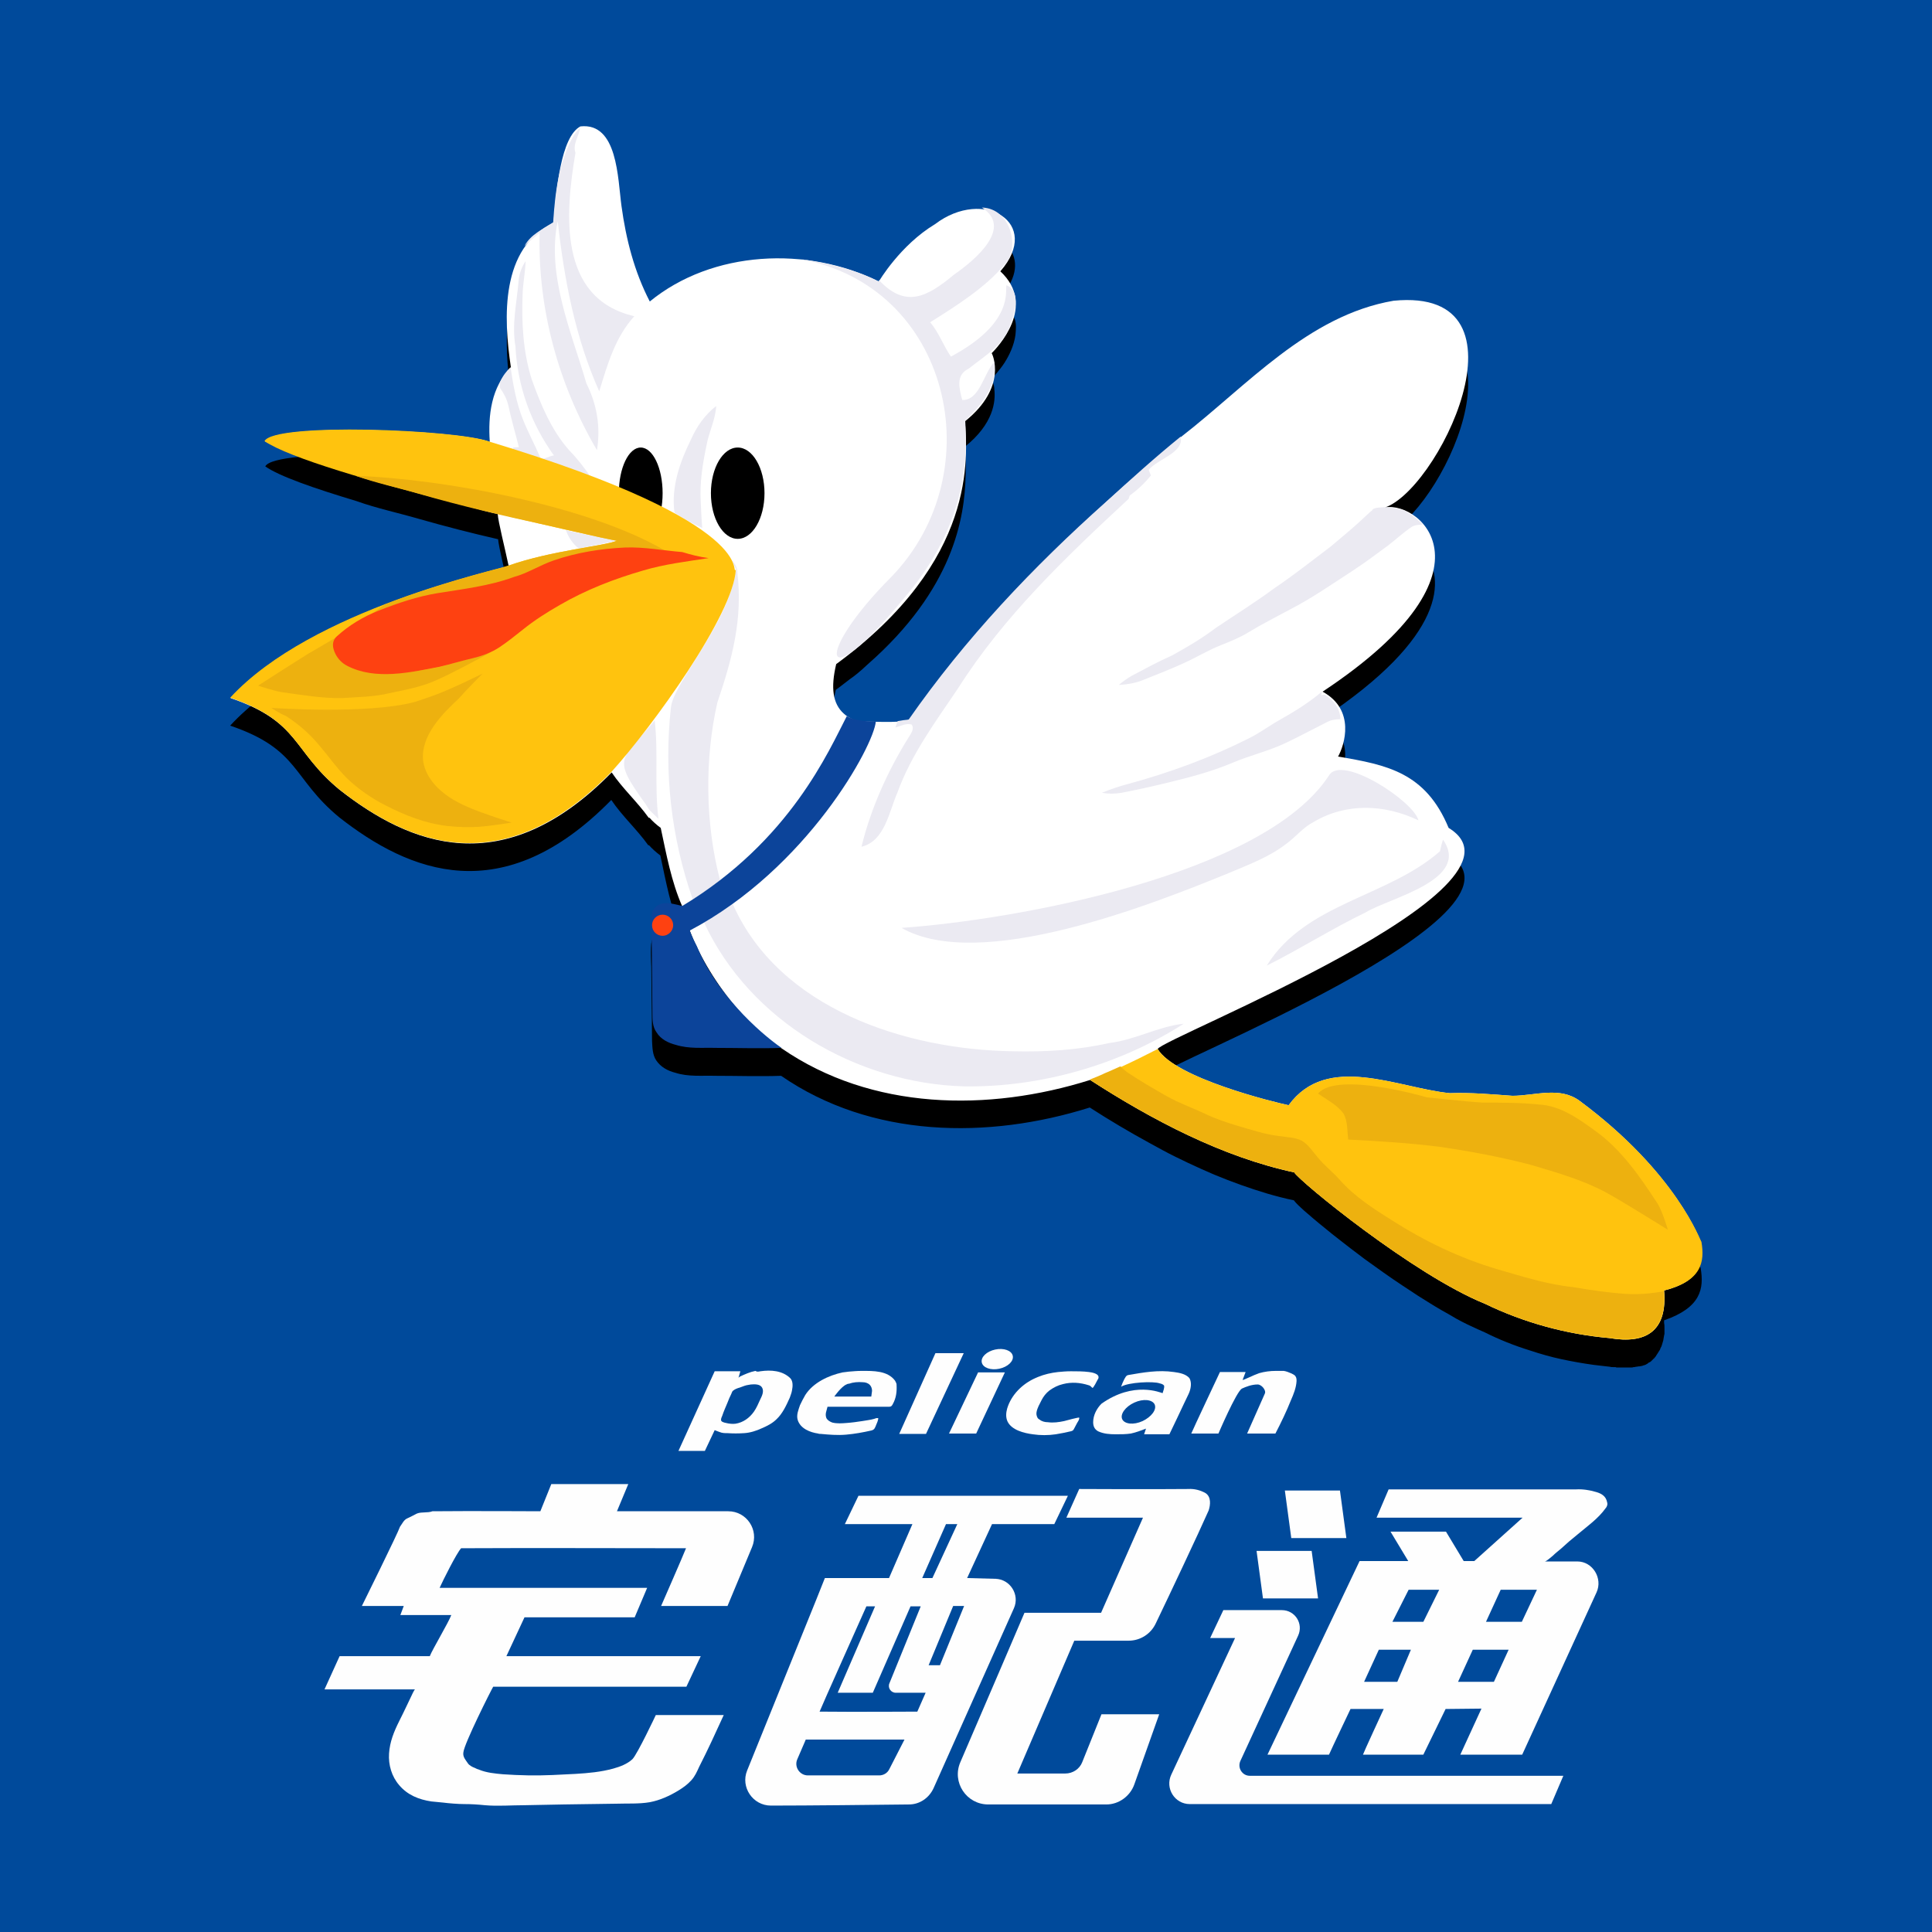 <?xml version="1.0" encoding="utf-8"?>
<!-- Generator: Adobe Illustrator 27.7.0, SVG Export Plug-In . SVG Version: 6.00 Build 0)  -->
<svg version="1.1" id="Layer_1" xmlns="http://www.w3.org/2000/svg" xmlns:xlink="http://www.w3.org/1999/xlink" x="0px" y="0px"
	 viewBox="0 0 512 512" style="enable-background:new 0 0 512 512;" xml:space="preserve">
<style type="text/css">
	.st0{fill:#004A9B;}
	.st1{fill:#FEFEFE;}
	.st2{fill:#FFFFFF;}
	.st3{fill:#FFC30E;}
	.st4{fill:#EDB10F;}
	.st5{fill:#EBEAF2;}
	.st6{fill:#FE4111;}
	.st7{fill:#0C449A;}
</style>
<rect class="st0" width="512" height="512"/>
<g>
	<g>
		
			<ellipse transform="matrix(0.978 -0.209 0.209 0.978 -69.46 63.245)" class="st1" cx="264.3" cy="360.1" rx="4.2" ry="2.6"/>
		<polyline class="st1" points="255.4,358.6 245.4,380 238.3,380 247.9,358.6 		"/>
		<g>
			<path class="st1" d="M201.5,363.4c2.8-0.4,5.8-0.2,7.9,1.8c0.8,0.8,0.7,2.2,0.5,3.2c-0.1,0.7-0.4,1.4-0.6,2
				c-0.9,2-1.9,4.2-3.5,5.7c-1.1,1.1-2.5,1.8-3.9,2.4c-1.5,0.7-3.1,1.2-4.7,1.3c-1.5,0.1-3,0.1-4.4,0c-0.7,0-1.4,0-2.1-0.3
				c-0.1,0-1.3-0.5-1.3-0.5c0,0-2.6,5.5-2.6,5.5l-7,0l9.6-21.1c0,0,6.8,0,6.8,0c-0.2,0.6-0.3,1.2-0.5,1.7c0.1-0.1,0.3-0.2,0.4-0.3
				c1.3-0.6,2.6-1.2,4.1-1.5C200.6,363.6,201,363.5,201.5,363.4z M199,366.9c-0.2,0-0.4,0.1-0.6,0.1c-0.8,0.1-1.5,0.4-2.3,0.7
				c-0.7,0.2-1.3,0.4-1.9,0.9c-0.2,0.2-0.3,0.6-0.4,0.8c-0.4,0.8-0.7,1.5-1,2.3c-0.5,1.2-1,2.3-1.4,3.5c-0.1,0.3-0.3,0.6-0.3,0.9
				c-0.2,0.7,0.8,0.9,1.3,1c0.8,0.2,1.7,0.3,2.5,0.2c2-0.3,3.7-1.5,4.9-3.2c0.7-1,1.2-2.2,1.7-3.3c0.4-0.8,1-2,0.5-3
				C201.5,366.8,200.1,366.8,199,366.9z"/>
		</g>
		<g>
			<path class="st1" d="M224.9,363.5c1.2-0.1,2.3-0.2,3.5-0.2c3,0,6.8-0.1,8.8,2.6c0.1,0.2,0.2,0.4,0.3,0.6c0.1,0.2,0.1,0.4,0.1,0.5
				c0.1,1.8-0.1,3.5-1,5.1c-0.2,0.4-0.4,0.7-0.9,0.7c-0.6,0-1.2,0-1.8,0c-1.2,0-2.3,0-3.5,0c-2.3,0-4.7,0-7,0c-1.4,0-2.8,0-4.1,0
				c-0.1,0.5-0.3,1-0.4,1.5s-0.1,1,0.1,1.5c0.3,0.6,1,1,1.6,1.2c1.3,0.3,2.5,0.2,3.8,0.1c1.4-0.1,2.8-0.3,4.1-0.5
				c1.1-0.2,2.2-0.3,3.2-0.6c0.3-0.1,0.5-0.2,0.8-0.2c0.3,0,0.3,0.1,0.2,0.4c-0.1,0.5-0.3,0.9-0.5,1.4c-0.3,0.7-0.4,1.3-1.3,1.5
				c-2.2,0.5-4.4,0.9-6.7,1.1c-2.3,0.2-4.5,0-6.7-0.2c-0.2,0-0.5,0-0.7-0.1c-2.1-0.3-4.7-1.3-5.4-3.6c-0.4-1.3,0.2-2.7,0.6-3.9
				c0.4-0.9,0.9-1.8,1.4-2.7c2.1-3.3,6.2-5.2,9.9-6C223.9,363.6,224.4,363.6,224.9,363.5z M224.3,366.9c-1.4,0.6-3.2,3.2-3.2,3.2
				l9.8,0c0,0,0.2-1.4,0.2-1.5c0-0.6-0.2-1.2-0.6-1.6c-0.5-0.5-1.2-0.7-1.9-0.7c-1.2-0.1-2.5,0-3.6,0.4
				C224.7,366.7,224.5,366.8,224.3,366.9z"/>
		</g>
		<path class="st1" d="M280.4,363.6c1.1-0.1,2.2-0.2,3.4-0.2c1.6,0,3.2,0,4.8,0.2c0.7,0.1,2.8,0.4,2.5,1.6c0,0.1-0.1,0.3-0.2,0.4
			c-0.1,0.2-1.2,2.4-1.4,2.2c-0.4-0.3-0.5-0.6-1-0.7c-2.2-0.7-4.5-0.9-6.8-0.3c-1.3,0.3-2.5,0.9-3.6,1.7c-0.9,0.7-1.6,1.6-2.1,2.6
			c-0.5,1-1.1,2-1.3,3.1c-0.1,0.5,0,1,0.2,1.4c0.1,0.3,0.4,0.5,0.6,0.6c0.6,0.5,1.4,0.7,2.2,0.7c1.4,0.2,2.9,0,4.3-0.3
			c0.4-0.1,4-1.1,4-0.9c0.1,0.4-0.3,1-0.5,1.3c-0.3,0.6-0.6,1.1-0.9,1.7c-0.1,0.2-0.2,0.3-0.3,0.4c-0.2,0.1-0.4,0.2-0.5,0.2
			c-1.3,0.3-2.7,0.6-4,0.8c-2,0.3-4.1,0.3-6.1,0c-2.3-0.3-5.6-1.1-6.7-3.4c-0.5-1.1-0.4-2.3-0.1-3.4c1.1-3.7,4.1-6.6,7.5-8.1
			c0.2-0.1,0.5-0.2,0.7-0.3C276.8,364.2,278.6,363.8,280.4,363.6z"/>
		<path class="st1" d="M315.2,365.2c-1-1.1-2.6-1.4-4.1-1.6c-4.1-0.6-8.1,0.1-12.1,0.8c-0.6,0.1-0.8,0.7-1.1,1.2
			c-0.3,0.6-0.6,1.3-0.8,1.9c1.9-1.2,8.6-1.5,10.2-0.9c0.4,0.1,0.9,0.2,1.2,0.6c0.1,0.7-0.2,1.3-0.4,2c-0.5-0.1-7.6-3.3-16.2,2.8
			c-1.3,1.3-2.2,3.1-2.2,4.9c0,1.1,0.4,1.9,1.3,2.4c1.5,0.7,3.1,0.8,4.7,0.8c1.4,0,2.7,0,4-0.2c1.4-0.3,2.7-0.8,4-1.3l-0.5,1.5
			c0,0,6.7,0,6.7,0c1.3-2.7,2.6-5.4,3.9-8.2c0.4-0.8,0.8-1.7,1.2-2.5C315.6,368.1,315.9,366.4,315.2,365.2z M302.8,376.6
			c-2.4,1.1-4.8,0.8-5.4-0.5c-0.6-1.3,0.8-3.3,3.2-4.4c2.4-1.1,4.8-0.8,5.4,0.5C306.6,373.6,305.1,375.5,302.8,376.6z"/>
		<path class="st1" d="M333.7,363.9c1.4-0.4,2.9-0.6,4.4-0.6c0.7,0,1.4,0,2.1,0c0.7,0.1,1.4,0.4,2.1,0.7c0.4,0.2,0.8,0.4,1,0.7
			c0.3,0.4,0.3,0.9,0.3,1.3c-0.1,1.8-0.8,3.5-1.5,5.1c-1.2,3-2.6,5.9-4.1,8.8c0,0-7.5,0-7.5,0s3.2-7.2,4.7-10.6
			c0.4-0.9-0.9-2.4-1.9-2.4c-1.6,0-3.1,0.6-4.2,1.1c-1.5,0.9-6.2,11.9-6.2,11.9s-6,0-7.2,0c0.3-0.8,7.6-16.3,7.6-16.3l6.8,0
			l-0.8,2.1C329.5,365.8,332.2,364.4,333.7,363.9z"/>
		<polygon class="st1" points="259.2,363.7 266.3,363.7 258.7,379.9 251.5,379.9 		"/>
		<path class="st1" d="M146.1,393.3l20.4,0l-3,7.2h29.5c4.9,0,8.2,5,6.3,9.5l-6.5,15.6l-17.6,0c0,0,6-13.7,6.6-15.3
			c-19.9,0-39.7-0.1-59.6,0c-1.2,1.3-4.8,8.5-5.7,10.5c18.3,0,55,0,55,0l-3.3,7.8l-29.2,0l-4.8,10.3h51.5l-3.8,8.1c0,0-37,0-51.2,0
			c-0.6,1-7.7,15.1-7.9,17.4c-0.2,1.2,0.6,2,1.2,2.9c0.3,0.5,1.2,1,1.8,1.2c0.4,0.2,0.8,0.4,1.2,0.5c2,0.8,4.1,1,6.3,1.2
			c4.4,0.3,8.7,0.4,13.1,0.2c2-0.1,4.1-0.2,6.1-0.3c3.4-0.2,6.7-0.5,10-1.4c1.8-0.5,3.7-1.2,5.1-2.5c1.3-1.3,6.2-11.7,6.2-11.7h18
			c-2.1,4.6-4.2,9.2-6.5,13.7c-0.6,1.3-1.1,2.5-2.1,3.6c-1,1.1-2.1,1.9-3.4,2.7c-2.3,1.4-4.9,2.6-7.6,3.1c-2.9,0.5-5.9,0.3-8.8,0.4
			c-4.7,0.1-9.4,0.1-14.1,0.2c-3.4,0.1-6.9,0.1-10.3,0.2c-3.5,0-7.1,0.3-10.5,0c-1.9-0.2-3.7-0.3-5.5-0.3c-1.5,0-4.1-0.2-5.6-0.4
			c-1-0.1-2-0.2-3.1-0.3c-3.3-0.5-6.3-1.7-8.5-4.3c-2-2.3-2.9-5.4-2.7-8.4c0.2-3.1,1.3-5.8,2.7-8.6c0.7-1.4,1.4-2.8,2.1-4.3
			c0.3-0.7,0.7-1.4,1-2.1c0.1-0.2,0.9-2,1.1-2c-8,0-24,0-24,0l4-8.8c0,0,16.6,0,23.9,0c0.7-1.8,4.9-8.8,5.7-10.9
			c-4.5,0-13.5,0-13.5,0l0.9-2.4l-11.1,0c0,0,9.6-19.4,10.1-21c0.6-0.8,1-1.8,1.9-2.2c0.8-0.4,1.7-0.8,2.6-1.3
			c1.3-0.5,2.8-0.1,4.1-0.6c9.5-0.1,28.6,0,28.6,0L146.1,393.3z"/>
		<path class="st1" d="M286,394.6c0,0,19.3,0.1,28.9,0c1.6-0.1,3.2,0.3,4.6,1.1c1.5,1,1.3,3.1,0.8,4.6c-2.7,6.1-10.2,22-14,29.9
			c-1.3,2.8-4.1,4.6-7.2,4.6h-14.4l-15.1,35.2h12.7c2,0,3.8-1.2,4.5-3l5.1-12.7h15.3l-6.6,18.6c-1.1,3.1-4.1,5.3-7.4,5.3h-31.3
			c-5.8,0-9.7-5.9-7.4-11.2c6.4-14.8,17-39.6,17-39.6h20.3l11.1-25.2l-20.3,0L286,394.6z"/>
		<g>
			<path class="st1" d="M368,394.7c0,0,44.8,0,49.7,0c1.8-0.1,3.6,0.2,5.3,0.7c1.4,0.4,2.6,1.1,2.9,2.7c0.1,0.3,0.1,0.6,0,0.9
				c-0.1,0.3-0.2,0.5-0.4,0.7c-2,2.8-4.9,4.8-7.5,7c-1.5,1.2-2.9,2.4-4.3,3.7c-0.7,0.6-1.5,1.2-2.2,1.9c-0.4,0.3-1.7,1.5-2.1,1.5
				c1.3,0,5,0,8.6,0c4.1,0,6.8,4.5,5.1,8.2L403.4,465H387l5.6-12.2l-9.5,0.1l-5.9,12.1c0,0-10.9,0-16,0c0-0.2,5.5-12.1,5.5-12.1
				l-8.8,0c0,0-5.1,10.7-5.7,12.1c-5.4,0-16.3,0-16.3,0l24.4-51.3h12.9l-4.7-7.8h14.7l4.7,7.8h2.8l12.8-11.5h-38.7L368,394.7z
				 M373.3,421.3l-4.3,8.5h8.2l4.2-8.5H373.3z M397.7,421.3l-3.9,8.5h9.5l4-8.5H397.7z M365.4,437.2l-3.9,8.5h8.8l3.6-8.5H365.4z
				 M390.3,437.2l-3.9,8.5h9.5l3.9-8.5H390.3z"/>
		</g>
		<polygon class="st1" points="340.5,395 355.1,395 356.8,407.6 342.2,407.6 		"/>
		<g>
			<path class="st1" d="M227.5,396.4l55.5,0l-3.6,7.5c0,0-11,0-16.5,0c-0.2,0.4-6.6,14.3-6.6,14.3l7.5,0.2c3.9,0.1,6.5,4.2,4.9,7.8
				l-21.3,47.7c-1.2,2.6-3.7,4.3-6.5,4.3c-8.5,0.1-26.7,0.3-36.6,0.3c-4.8,0-8.1-4.9-6.3-9.3c6.8-16.9,20.6-50.8,20.6-51
				c5.7,0,17,0,17,0l6.2-14.3h-17.9L227.5,396.4z M250.7,403.9l-6.3,14.3l2.7,0l6.6-14.3H250.7z M229.6,425.7
				c0,0-12.4,27.7-12.4,27.9c8.6,0.1,25.9,0,25.9,0l2.2-5h-7.9c-1.3,0-2.2-1.3-1.7-2.5l8.3-20.4h-2.7l-10,22.9H222l9.9-22.9H229.6z
				 M246.1,441.3h3l6.4-15.7h-2.9L246.1,441.3z M213.5,461.1l-2.2,5.1c-0.9,2,0.6,4.3,2.8,4.3H233c1.1,0,2.2-0.6,2.7-1.7l4-7.8
				H213.5z"/>
		</g>
		<polygon class="st1" points="333,411 347.6,411 349.3,423.6 334.7,423.6 		"/>
		<path class="st1" d="M324.2,426.7h15.5c3.5,0,5.8,3.6,4.3,6.8l-15.3,33.2c-0.8,1.8,0.5,3.9,2.5,3.9h83.1l-3.2,7.5h-95.8
			c-4,0-6.6-4.2-4.9-7.8l16.9-36.2h-6.6L324.2,426.7z"/>
	</g>
	<g>
		<path d="M450.7,336.1c0,0-2.4-7.1-10.6-17.1c-2-2.5-4.4-5.2-7.2-8c-0.6-0.6-1.1-1.1-1.7-1.7c-3.5-3.4-7.7-7-12.5-10.5
			c-1.3-1-2.7-1.6-4.2-1.9c-0.7-0.2-1.5-0.2-2.2-0.3c-1.5-0.1-3.1,0-4.6,0.2c-2.3,0.2-4.7,0.6-6.9,0.6c-2.1-0.1-4.2-0.3-6.2-0.4
			c-1.4-0.1-2.8-0.2-4.2-0.2c-2.1-0.1-4.2-0.1-6.2,0c-13.9-1.4-32.5-10.8-42.7,3.2c-3.8-0.8-30.1-7.2-34.7-14.9
			c1-2.8,103-42.8,77.1-58.6c-6.1-14.7-16.3-16.7-29.3-18.9c1.7-3,4.7-12.4-4.1-17.2c32.6-21.6,32.8-37.2,26.7-44.4
			c0.1,0,0.2,0,0.2,0s-0.4-0.4-1-0.9c-1-1-2.2-1.8-3.3-2.4c-0.5-0.3-1-0.5-1.5-0.7c-1.4-0.5-2.9-0.7-4.1-0.5c-0.1,0-0.2,0-0.3,0
			c14.3-5.2,40-58.4,2.1-54.7c-22.7,3.9-38.8,22.5-56.2,36c0,0-0.1,0.1-0.1,0.1c-4.3,3.5-8.5,7.1-12.6,10.7
			c-7,6.1-13.9,12.4-20.6,18.9c-8,7.7-15.6,15.8-22.8,24.3c-0.1,0.1-0.2,0.2-0.2,0.3c-2.6,3.1-5.1,6.2-7.6,9.4
			c-0.4,0.5-0.8,1.1-1.3,1.6c-0.8,1-1.5,2-2.3,3c-0.4,0.6-0.9,1.2-1.3,1.8c-1.1,1.5-2.2,3.1-3.3,4.6c-1,0.1-2,0.3-2.9,0.4
			c0,0.1,0,0.1-0.1,0.2c-2,0.1-4.5,0.1-6.8,0c-1.9-0.1-4.9-0.3-6.7-1.4c-0.4-0.2-0.7-0.5-1-0.8c-2.9-2.6-3.5-6.8-2-13.1
			c1.3-0.9,2.5-1.9,3.7-2.8c1.2-0.8,2.8-2.1,4.7-3.9c22.7-19.9,25.8-38.8,26-50.3c0.1-2.4,0-4.9-0.2-7.4l0,0
			c7.6-6.1,8.2-12,7.8-15.3c0-0.1,0-0.2,0-0.3c0,0,0,0,0,0c-0.2-1.4-0.7-2.3-0.7-2.4c0.4-0.5,2-2.1,3.5-4.4c0.1-0.2,0.2-0.4,0.3-0.5
			c1.3-2.2,2.5-5,2.6-7.9c0.1-1.4,0-2.7-0.6-3.7c-0.6-1.7-1.7-3.4-3.5-5.1c0.7-0.8,1.3-1.6,1.8-2.4c0.4-0.5,0.7-1.1,1-1.7
			c2.3-4.7,0.8-8.7-2.6-10.8c-1.3-1.2-2.9-1.9-4.9-2c0.2,0.2,0.5,0.3,0.7,0.5c-3.9-0.6-8.7,0.5-13.2,3.9
			c-8.5,5.1-13.8,13.4-14.7,14.9c-0.1-0.1-0.1-0.1-0.2-0.2l0,0.4c-6.6-3.4-13.9-5.1-21.2-6c0.7,0.1,1.3,0.2,2,0.4
			c-14.7-1.8-30.1,1.6-41.5,10.9c-4.1-7.9-6.3-16.5-7.5-25.3c-1-7.3-1-22.2-10.9-21.1c-3.6,2-5.3,9.4-6.2,16.5c-0.4,3-0.7,6-0.9,8.9
			c-1.6,0.7-2.9,1.6-4.2,2.6c-1.4,1-2.6,2.1-3.5,3.7c0.1-0.1,0.1-0.1,0.2-0.2c-6.3,8.6-5.4,21.9-3.9,32.3c-1.1,1.1-2.1,2.3-3.1,4.1
			c0,0,0,0,0,0c-2.5,4.6-2.9,10.3-2.5,15.5c-8.7-3.2-57-5.1-59.5-0.1c3.7,2.6,12.9,5.8,24.2,9.2c0,0,0,0,0,0
			c5.3,1.9,11,3.1,16.5,4.7c7,2,14,3.8,21,5.4c0.2,2.2,1.9,9,2.9,13.7c0,0-0.1,0-0.2,0.1c0,0-0.1,0-0.1,0c0,0-0.1,0-0.1,0
			c0,0-0.1,0-0.1,0c-0.1,0-0.1,0-0.2,0.1c0,0-0.1,0-0.2,0c-0.1,0-0.1,0-0.2,0.1c-0.1,0-0.1,0-0.2,0.1c-0.1,0-0.2,0-0.3,0.1
			c-0.1,0-0.1,0-0.2,0.1c-0.1,0-0.2,0.1-0.3,0.1c-0.1,0-0.2,0-0.2,0.1c-0.1,0-0.2,0.1-0.3,0.1c-0.1,0-0.3,0.1-0.4,0.1c0,0,0,0,0,0
			c-0.5,0.1-1,0.3-1.6,0.4c-0.1,0-0.2,0-0.2,0.1c-0.2,0.1-0.4,0.1-0.6,0.2c-0.1,0-0.1,0-0.2,0.1c-0.2,0.1-0.4,0.1-0.7,0.2
			c-0.1,0-0.1,0-0.2,0.1c-0.2,0.1-0.4,0.1-0.7,0.2c-0.1,0-0.2,0-0.3,0.1c-0.2,0.1-0.5,0.1-0.8,0.2c-0.1,0-0.1,0-0.2,0.1
			c-0.3,0.1-0.7,0.2-1,0.3c0,0,0,0,0,0c-1.1,0.3-2.2,0.6-3.4,1c-0.1,0-0.1,0-0.2,0.1c-0.3,0.1-0.7,0.2-1,0.3c-0.1,0-0.2,0.1-0.3,0.1
			c-0.3,0.1-0.6,0.2-0.9,0.3c-0.1,0-0.2,0.1-0.4,0.1c-0.3,0.1-0.6,0.2-0.9,0.3c-0.1,0-0.3,0.1-0.4,0.1c-0.3,0.1-0.6,0.2-0.9,0.3
			c-0.2,0-0.3,0.1-0.5,0.1c-0.3,0.1-0.6,0.2-0.9,0.3c-0.1,0-0.3,0.1-0.5,0.1c-0.3,0.1-0.6,0.2-0.9,0.3c-0.2,0.1-0.3,0.1-0.5,0.2
			c-0.3,0.1-0.6,0.2-0.9,0.3c-0.2,0.1-0.3,0.1-0.5,0.2c-0.3,0.1-0.6,0.2-0.9,0.3c-0.2,0.1-0.4,0.1-0.5,0.2c-0.3,0.1-0.6,0.2-0.9,0.3
			c-0.2,0.1-0.3,0.1-0.5,0.2c-0.3,0.1-0.6,0.2-1,0.3c-0.2,0.1-0.3,0.1-0.5,0.2c-0.3,0.1-0.7,0.2-1,0.4c-0.2,0.1-0.3,0.1-0.5,0.2
			c-0.3,0.1-0.7,0.3-1,0.4c-0.1,0.1-0.3,0.1-0.4,0.2c-0.4,0.1-0.8,0.3-1.2,0.4c-0.1,0-0.2,0.1-0.3,0.1c-0.5,0.2-1,0.4-1.5,0.6
			c0,0,0,0,0,0l0,0c-14.7,5.7-31,13.8-41.1,24.8c18.5,6.3,16.3,13.9,28.9,24.3c18.5,14.5,43.3,24.8,72.1-4.6c2.9,4.3,6.8,7.8,9.8,12
			l0.2,0c0.9,1,1.9,1.9,3,2.7c1.5,7,2.8,14.2,5.7,20.8c-1.6-0.4-3.3-0.9-5-0.7c-1.4,0.2-2.7,1.2-3,2.6c-0.4,1.6-0.1,6.8-0.1,6.8
			c0.1,6.6,0.1,13.1,0.2,19.7c0.1,1.7,0.1,3.6,1.1,5.1c1.2,1.8,3.1,2.8,5.1,3.3c3.4,1.1,7,0.7,10.6,0.8c5.8,0,11.6,0.2,17.4,0
			c0,0,0,0,0,0c0,0,0,0,0,0c23.9,16.5,54.8,16.9,81.8,8.4c5.1,3.3,10.5,6.5,16,9.5c1.1,0.6,2.2,1.2,3.3,1.8c2.2,1.2,4.5,2.3,6.8,3.4
			c2.3,1.1,4.6,2.1,6.9,3.1c4.6,1.9,9.3,3.6,14,5c2.4,0.7,4.7,1.3,7.1,1.8c0.2,0.3,0.8,1,1.8,1.9c0.5,0.5,1.1,1,1.8,1.6
			c1.7,1.5,3.9,3.3,6.5,5.4c1.5,1.2,3.2,2.5,5,3.9c1.2,0.9,2.4,1.8,3.7,2.8c3.2,2.3,6.5,4.7,10,7c1.4,0.9,2.7,1.8,4.1,2.7
			c2.1,1.3,4.1,2.6,6.2,3.8c1.4,0.8,2.7,1.5,4,2.3c2,1.1,3.9,2,5.7,2.8c0.6,0.3,1.2,0.5,1.8,0.8c3.8,1.9,7.8,3.5,12,4.8
			c2.7,0.9,5.5,1.7,8.3,2.3s5.6,1.1,8.5,1.5c1.4,0.2,2.8,0.3,4.3,0.5c0,0,0,0,0,0c0.3,0.1,0.6,0.1,0.9,0.1c0.1,0,0.3,0,0.4,0
			c0.2,0,0.3,0,0.5,0.1c0,0,0,0,0,0c0,0,0,0,0,0c0.1,0,0.3,0,0.4,0c0.1,0,0.3,0,0.4,0c0.2,0,0.3,0,0.5,0c0.1,0,0.2,0,0.3,0
			c0,0,0,0,0,0c0,0,0,0,0,0c0,0,0,0,0,0c0.2,0,0.3,0,0.5,0c0.1,0,0.2,0,0.3,0c0.2,0,0.4,0,0.5,0c0.1,0,0.2,0,0.2,0c0,0,0,0,0,0
			c0,0,0,0,0.1,0c0.2,0,0.3,0,0.5,0c0.1,0,0.1,0,0.2,0c0.2,0,0.4,0,0.6-0.1c0,0,0.1,0,0.1,0c0,0,0,0,0,0c0,0,0,0,0.1,0
			c0.2,0,0.3-0.1,0.5-0.1c0,0,0.1,0,0.1,0c0.2,0,0.4-0.1,0.6-0.1c0,0,0.1,0,0.1,0c0,0,0,0,0,0c0,0,0,0,0,0c0,0,0,0,0.1,0
			c0.2,0,0.3-0.1,0.5-0.1c0,0,0,0,0.1,0c0.2-0.1,0.4-0.1,0.5-0.2c0,0,0,0,0.1,0c0,0,0,0,0,0c0,0,0.1,0,0.1,0
			c0.1-0.1,0.3-0.1,0.4-0.2c0,0,0,0,0,0c0.2-0.1,0.4-0.2,0.5-0.3c0,0,0,0,0,0c0,0,0,0,0,0c0,0,0.1,0,0.1-0.1
			c0.1-0.1,0.3-0.2,0.4-0.2c0,0,0,0,0,0c0.2-0.1,0.3-0.2,0.5-0.4c0,0,0,0,0,0c0,0,0,0,0,0c0.2-0.2,0.4-0.4,0.6-0.6
			c0.1-0.1,0.2-0.1,0.2-0.2c0.2-0.2,0.4-0.5,0.5-0.7c0.1-0.1,0.1-0.2,0.2-0.3c0.2-0.3,0.3-0.5,0.5-0.8c0.1-0.1,0.1-0.2,0.2-0.3
			c0.1-0.3,0.2-0.6,0.4-0.9c0-0.1,0.1-0.2,0.1-0.3c0.1-0.3,0.2-0.7,0.3-1c0-0.1,0.1-0.2,0.1-0.4c0.1-0.4,0.1-0.8,0.2-1.1
			c0-0.1,0-0.3,0.1-0.4c0-0.4,0-0.8,0-1.2c0-0.2,0-0.3,0-0.5c0-0.4,0-0.9-0.1-1.3c0-0.2,0-0.3,0-0.5c0,0,0,0,0,0c0-0.1,0-0.1,0-0.2
			C450.8,346.5,451.6,341.5,450.7,336.1z M186.3,261.5c1.8,3.2,3.8,6.3,5.9,9.1C190.1,267.8,188,264.7,186.3,261.5z"/>
		<path class="st2" d="M450.7,329.1c0,0-6.3-18.2-32-37.3c-5.3-4-11.9-1.4-17.9-1.4c-5.5-0.4-11.1-0.9-16.6-0.7
			c-13.9-1.4-32.5-10.8-42.7,3.2c-3.8-0.8-30.1-7.2-34.7-14.9c1-2.8,103-42.8,77.1-58.6c-6.1-14.7-16.3-16.7-29.3-18.9
			c1.7-3,4.7-12.4-4.1-17.2c49.5-32.8,24.3-51.7,15.8-48.6c14.1-3.2,41.7-58.8,3-55c-22.7,3.9-38.8,22.5-56.2,36
			c-26.6,22.3-52.1,46.3-72,74.9c-1.6,1-7.8,0.7-11.9,0.6c-2.1,0-4.1-0.7-5.6-2.1c-2.9-2.6-3.5-6.8-2-13.1
			c37.6-27.6,34.6-54.8,34.2-64.4c11.3-9.1,7.2-17.8,7-18c1.3-1.3,12.2-12.5,2.3-21.7c11.2-12.8-4.4-22.3-17.3-12.5
			c-9.3,5.6-14.9,15.2-14.9,15.2c-18.9-9.4-44.1-8.3-60.7,5.3c-4.1-7.9-6.3-16.5-7.5-25.3c-1-7.3-1-22.2-10.9-21.1
			c-5.2,2.8-6.4,16.9-7.1,25.5c-14.1,6.7-13.3,25.1-11.3,38.4c-5.2,5.1-6.1,12.7-5.6,19.7c-8.7-3.2-57-5.1-59.5-0.1
			c9.5,5.2,58.7,18.8,61.6,19.2c0.1,2,1.9,9,2.9,13.8c-2.6,1.1-52.1,11.5-73.7,35c18.5,6.3,16.3,13.9,28.9,24.3
			c18.5,14.5,43.3,24.8,72.1-4.6c2.9,4.3,6.8,7.8,9.8,12l0.2,0c0.9,1,1.9,1.9,3,2.7c1.5,7,2.8,14.2,5.7,20.8
			c3.6,15.4,16.4,31.6,26.3,37.6c23.9,16.5,54.8,16.9,81.8,8.4c16.4,10.6,35,20.4,54.1,24.5c1.4,2.4,31.7,27.2,50.5,34.8
			c10.3,5,21.6,8.1,33,9.1c9.9,1.7,15.4-2,14.5-12.6C450.8,339.5,451.6,334.5,450.7,329.1z"/>
		<g>
			<path class="st3" d="M418.7,291.8c-5.3-4-11.9-1.4-17.9-1.4c-5.5-0.4-11.1-0.9-16.6-0.7c-13.9-1.4-32.5-10.8-42.7,3.2
				c-3.8-0.8-30.1-7.2-34.7-14.9c-6.8,3.5-12.4,6.1-17.9,8.2c16.4,10.6,35,20.4,54.1,24.5c1.4,2.4,31.7,27.2,50.5,34.8
				c10.3,5,21.6,8.1,33,9.1c9.9,1.7,15.4-2,14.5-12.6c10-2.5,10.8-7.6,9.9-12.9C450.7,329.1,444.5,310.9,418.7,291.8z"/>
			<path class="st4" d="M440.9,342.2c-3.3,0.6-6.6,0.9-9.9,0.7c-4.7-0.3-9.4-1-14.1-1.8c-6.9-0.7-13.7-2.9-20.3-4.8
				c-9.7-2.9-18.9-7.3-27.4-12.7c-5.1-3.2-10.3-6.5-14.3-11.1c-1.8-2-4-3.7-5.7-5.8c-1.3-1.5-2.4-3.3-4.2-4.4
				c-1.8-0.9-3.8-0.9-5.7-1.2c-3.9-0.4-7.7-1.7-11.5-2.8c-3-0.9-5.9-1.9-8.8-3.3c-3.2-1.5-6.6-2.7-9.8-4.5c-3.5-2-7-4-10.4-6.3
				c-0.7-0.5-1.3-1-1.9-1.6c-1.4,0.6-2.8,1.3-4.1,1.8c-0.1,0.1-0.3,0.1-0.4,0.2c-0.5,0.2-1.1,0.5-1.6,0.7c-0.7,0.3-1.3,0.5-2,0.8
				c16.4,10.6,35,20.4,54.1,24.5c1.4,2.4,31.7,27.2,50.5,34.8c10.3,5,21.6,8.1,33,9.1c0.3,0.1,0.6,0.1,0.9,0.1c0.1,0,0.3,0,0.4,0
				c0.2,0,0.3,0,0.5,0.1c0.2,0,0.3,0,0.5,0c0.1,0,0.3,0,0.4,0c0.2,0,0.3,0,0.5,0c0.1,0,0.2,0,0.3,0c0.2,0,0.3,0,0.5,0
				c0.1,0,0.2,0,0.3,0c0.2,0,0.4,0,0.5,0c0.1,0,0.2,0,0.2,0c0.2,0,0.4,0,0.6,0c0.1,0,0.1,0,0.2,0c0.2,0,0.4,0,0.6-0.1
				c0,0,0.1,0,0.1,0c0.2,0,0.4-0.1,0.6-0.1c0,0,0.1,0,0.1,0c0.2,0,0.4-0.1,0.6-0.1c0,0,0.1,0,0.1,0c0.2,0,0.4-0.1,0.6-0.2
				c0,0,0,0,0.1,0c0.2-0.1,0.4-0.1,0.6-0.2c0,0,0,0,0.1,0c0.2-0.1,0.4-0.2,0.5-0.2c0,0,0,0,0,0c0.2-0.1,0.4-0.2,0.5-0.3c0,0,0,0,0,0
				c0.2-0.1,0.3-0.2,0.5-0.3c0,0,0,0,0,0c0.2-0.1,0.3-0.2,0.5-0.4c0,0,0,0,0,0C440.1,350.9,441.3,347.4,440.9,342.2z"/>
			<path class="st4" d="M422.5,299.5c-4.4-3.2-9.1-6.5-14.7-6.8c-4.9-0.5-9.9-0.5-14.8-0.5c-5-0.3-14.9-1.4-14.9-1.4s-23.7-7-28.8-1
				c2.4,1.7,5.1,3,6.8,5.4c1.1,2.1,0.9,4.5,1.2,6.8c8.1,0.4,16.1,0.9,24.1,1.9c8.2,1.2,16.3,2.7,24.3,4.8c6.7,2,13.5,3.9,19.7,7.2
				c3.8,2,16.6,10,16.6,10s-1.4-4.8-2.7-6.9C434.6,311.8,429.6,304.5,422.5,299.5z"/>
		</g>
		<g id="Eyes">
			<ellipse cx="195.5" cy="130.7" rx="7.1" ry="12.1"/>
			<ellipse cx="169.8" cy="130.7" rx="5.8" ry="12.1"/>
		</g>
		<g id="Shadows">
			<path class="st5" d="M152.1,35.8c0.5-0.7,1-1.3,1.6-2c-0.2,2.3-2,4.3-1.2,6.7c-2.7,16-4.7,38.6,15.6,43.3
				c-5.1,5.6-7.1,12.8-9.3,19.9c-6.4-14.3-9.3-29.8-11-45.1c-3,14.3,3.6,29.3,7.6,43c2.8,5.6,3.8,11.5,2.8,17.7
				C148,101.9,142.5,81.9,143,61.7c-1.4,1.2-2.8,2.3-4,3.5c1.7-3.2,4.9-4.4,7.6-6.3C147.1,51.1,148.1,42.6,152.1,35.8z"/>
			<path class="st5" d="M260.2,55c7.9,0.2,10.2,11.2,6,15.1c-4.8,5.9-12.8,11-19.7,15.3c2.3,2.7,3.5,6.2,5.5,9.1
				c16.5-8.8,14.4-17.2,14.7-18.9c3.7,1.3,2.4,6.8,1.4,9.3c-1.5,6.2-6.6,9-11.4,12.8c-3.5,1.7-2.5,5.2-1.7,8.3
				c4.6,0.2,5.7-7.1,8.5-10.1c0.7,6.4-3.2,11.3-7.8,15.6c1.6,17.9-4.6,33.6-16.1,47c-22.3,27.2-24,15-3.4-5.6
				c27-27.9,15.6-77.4-24.5-84.3c7.3,1,14.6,2.7,21.2,6l0-0.4c7.1,7.6,12.8,4.5,19.9-1.4C258.7,68.7,268.5,60.3,260.2,55z"/>
			<path class="st5" d="M137.4,74.8c0.1-2,0.8-4,1.9-5.6c-0.1,2.9-0.7,5.8-0.8,8.7c-0.3,7.6,0.1,15.3,2.4,22.6
				c2.4,6.7,5.2,13.5,10,18.9c1.8,1.8,4.2,4.8,5.6,7c-1.5-0.1-3.7-0.8-4.9-1.7c-2.9-0.6-5.7-1.7-8.4-3c1.1,0,2.5-0.9,3.6-1
				c-6.1-8.4-9.7-18.5-10.2-28.9C135.6,86.1,136.9,80.5,137.4,74.8z"/>
			<path class="st5" d="M135.3,97.3c0.7,4.7,1.5,9.4,3.3,13.9c1.3,3.3,3.2,6.8,4.6,10.1c-0.4-0.1-1.4-0.2-1.8-0.2
				c-1.9-0.6-4.3-1.1-5.5-2l0.1-0.5c0.4,0,1.1-0.1,1.5-0.1c-0.9-3.7-2-7.3-2.8-11.1c-0.4-1.7-1.2-3.2-2.2-4.6c0-0.4-0.1-0.9-0.1-1.3
				C133.2,99.6,134.2,98.4,135.3,97.3z"/>
			<path class="st5" d="M183.1,116.5c1.5-3.4,3.7-6.6,6.7-8.9c-0.2,3.7-2,7-2.6,10.6c-1,4.8-1.8,9.7-1.5,14.7c0.1,2.3,0.2,4.7,0.4,7
				c-2.6-1.1-5-2.5-7.3-4c0-0.1-0.1-0.3-0.1-0.4C177.9,128.9,180.2,122.4,183.1,116.5z"/>
			<path class="st5" d="M293.1,133c6.5-5.9,13-11.8,19.8-17.3c0.9,4.3-5.9,5.8-8.5,8.8c0.2,0.5,0.4,1,0.6,1.5
				c-1.6,2-3.5,3.8-5.6,5.3c-0.1,0.3-0.2,0.6-0.3,0.9c-16.5,15.3-33.1,31.1-45.2,50.2c-6,8.9-12.4,17.5-16.1,27.7
				c-2.2,5-3.3,12.8-9.5,14.3c2.5-10.2,6.9-20,12.5-29c0.6-1,1.6-2.2,0.8-3.4c-1.5-0.4-2.9,0.4-4.3,0.8c0.2-0.6,0.4-1.2,0.6-1.7
				c1-0.2,1.9-0.3,2.9-0.4C255.8,169.2,273.8,150.2,293.1,133z"/>
			<path class="st5" d="M364.1,134.8c0.5-0.2,1.1-0.3,1.6-0.3c1.4-0.2,2.8,0,4.2,0.2c1.2,0.2,2.5,0.5,3.4,1.3c1.7,0.9,3.8,3,3.8,3
				s-2.2,0-3.1,0.7c-2.2,1.5-4.1,3.3-6.2,4.9c-3.1,2.3-6.2,4.6-9.4,6.7c-5.4,3.5-10.7,7.2-16.5,10.2c-3.7,2-7.5,3.9-11.1,6.1
				c-2.3,1.4-4.8,2.4-7.3,3.4c-3.3,1.3-6.4,3.2-9.7,4.7c-3.5,1.6-7.1,3-10.6,4.4c-2.1,0.9-4.4,1.3-6.7,1.4c1.1-0.9,2.2-1.7,3.4-2.4
				c3.6-1.9,7.1-3.8,10.7-5.4c4-2.2,7.9-4.5,11.6-7.3c5.2-3.5,10.5-6.8,15.5-10.5c5.2-3.5,10.1-7.4,15-11.1c3.2-2.7,6.5-5.4,9.5-8.3
				c0.5-0.4,0.9-0.9,1.4-1.2C363.8,134.9,364,134.8,364.1,134.8z"/>
			<path class="st5" d="M150,140.5c4.5,1.1,9,1.7,13.5,2.8c-3.4,0.7-6.7,1.4-10.1,2.1C151.8,144.1,150.6,142.4,150,140.5z"/>
			<path class="st5" d="M194,148.4c0.7,1,1.5,2,1.4,3.3c1.5,12.4-1.4,23-5.3,34.5c-3.4,15-3.2,32.1,0.7,47c0.4,0.1-4.2,3.3-7.2,5.2
				c-5.7-16.3-7.7-33.7-5.8-50.9c0.7-6.7,15.2-22,17.3-36.6C194.7,150.1,194.3,149.2,194,148.4z"/>
			<path class="st5" d="M339.1,190.8c3.9-2.2,7.8-4.6,11.2-7.5c0,0.2-0.1,0.7-0.2,0.9c0.2,0,0.7-0.1,1-0.1c2.3,1.4,4.1,3.7,4.1,6.5
				c-1.3,0-2.6,0.2-3.8,0.9c-3.6,1.8-7.1,3.7-10.7,5.4c-4.6,2.2-9.6,3.3-14.2,5.3c-5.5,2.3-11.2,3.8-17,5.2c-4.1,1-8.1,1.9-12.3,2.7
				c-1.7,0.3-3.5,0.3-5.2,0c2.2-0.9,4.5-1.7,6.8-2.3c11.1-3,22-7,32.3-12.2C333.9,194.2,336.4,192.3,339.1,190.8z"/>
			<path class="st5" d="M173.5,190.9c1,8.6-0.1,17.4,1,26.1c-2.7-2.7-2.1-1.8-3.4-3.9C161.9,200.4,164.6,201.7,173.5,190.9z"/>
			<path class="st5" d="M352.2,205.5c3.4-5.7,22.5,6.9,23.7,11.9c-9-4.3-19.2-4.7-27.9,0.5c-2.7,1.4-4.6,3.9-7.1,5.7
				c-4.5,3.5-9.9,5.5-15.1,7.7c-21,8.6-66.2,26.4-86.9,14.6C269.1,243.8,335,231.9,352.2,205.5z"/>
			<path class="st5" d="M381.6,225.6c0.2-1,0.5-2.1,0.8-3.1c7.5,10.7-14.1,15.4-20.5,19.3c-8.9,4.3-17.4,9.7-26.2,14.1
				C346,239.3,367.7,237.8,381.6,225.6z"/>
			<path class="st5" d="M186.6,244.5c2.6-1.6,5.1-3.3,7.6-4.9c12.3,27.8,45.9,38.6,74.3,39c8.6,0.2,17.1-0.3,25.5-2.2
				c6.8-0.8,13-4.4,19.7-5.1c-17,10.9-38,16.9-58.2,16.6C227,287.1,198.7,270.6,186.6,244.5z"/>
		</g>
		<g id="beak">
			<path id="Beak" class="st3" d="M195,151c-1.7,1.4,7.6-11.9-65.4-34c-8.7-3.2-57-5.1-59.5-0.1c12.9,8.9,90.4,26,93.3,26.4
				c-3.2,1.4-17.4,2.6-28.7,6.6c-2.6,1.1-52.1,11.5-73.7,35c18.5,6.3,16.3,13.9,28.9,24.3c18.5,14.5,43.3,24.8,72.1-4.6
				C172.9,192.6,194.4,162.8,195,151z"/>
			<path class="st4" d="M94.3,126.1c5.3,1.9,11,3.1,16.5,4.7c11.4,3.3,23,6,34.6,8.5c5.4,1.2,10,2.3,13.2,3c2.7,0.6,4.5,0.9,4.9,1
				c-3.2,1.4-17.4,2.6-28.7,6.6c-1.4,0.6-16,3.8-32.6,10.2c-1.4,0.9-2.7,1.8-3.9,2.8c22.8-4.4,44.2-12.6,67-16.3
				c3.2-0.5,6.5-0.8,9.9-0.9c-0.1,0,0.6,0.1,1,0.2C156.2,134.1,117.6,126.9,94.3,126.1z"/>
			<path class="st4" d="M81.6,173.3c2.2-1.3,5.7-3.3,7.8-4.6c0.3,1.8-0.9,4.7,0.5,6c2.9,3,7.3,3.7,11.3,3.8
				c5.2,0.2,10.4-0.8,15.5-1.8c3.6-0.9,13.3-3.8,13.3-3.8s-10.9,6-15.4,7.8c-3.7,1.5-7.6,2.2-11.4,3c-4.1,1-8.3,1-12.5,1.3
				c-5.2,0.1-10.4-0.8-15.6-1.5c-2.3-0.3-6.7-1.8-6.7-1.8S77.1,176.1,81.6,173.3z"/>
			<path class="st4" d="M114.4,184.5c4.7-1.6,13.5-6,13.5-6s-4.3,4.3-6.3,6.6c-4.3,4-10,9.7-9.5,16.2c0.2,2.2,1.2,4.2,2.5,5.9
				c2.5,3.2,6.1,5.3,9.7,6.8c3.6,1.6,11.3,4,11.3,4s-5.7,0.9-8.4,1.1c-2.9,0.2-5.8,0.1-8.6-0.2c-6-0.7-11.2-2.8-16.5-5.5
				c-3.7-1.9-7.2-4.3-10.2-7.2c-2.7-2.7-4.9-5.9-7.4-8.8c-2.5-3-5.5-5.6-8.8-7.7c-1.4-0.5-3.8-2.1-3.8-2.1s25.6,1.8,38.1-1.6
				C111.6,185.5,113,185,114.4,184.5z"/>
			<path class="st6" d="M146.8,148.5c6.1-2.1,12.5-3.1,18.8-3.4c5.1-0.2,10.2,0.8,15.2,1.2c2.3,0.7,4.6,1.3,7,1.6
				c-5.8,0.9-11.7,1.6-17.4,3.3c-7.6,2.2-15.1,5.1-22,9.1c-3.5,2-6.8,4.1-9.9,6.6c-2,1.6-4,3.2-6.1,4.6c-2.1,1.4-4.5,2.3-7,2.9
				c-3,0.7-5.9,1.6-8.9,2.3c-7.7,1.5-17,3.6-24.4-0.2c-1.4-0.7-2.5-1.8-3.2-3.2c-0.8-1.6-1.1-3.3,0.4-4.7c3.2-2.9,7-5.2,11.1-6.8
				c5.1-2,10.1-3.7,15.5-4.6c6.8-1.1,13.8-1.9,20.3-4.3C139.9,151.9,143.2,149.7,146.8,148.5z"/>
		</g>
		<g id="bag_00000172436674065463326530000015803192166774612631_">
			<path id="bag" class="st7" d="M224.4,189.8c2.2,1.3,5.9,1.4,7.7,1.4c-0.5,6.4-18.2,39-49.3,55.4c0,0,0.6,1.8,1.9,4.2
				c5.1,12.4,16.1,22.5,22.4,26.9c-5.8,0.2-11.6,0-17.4,0c-3.5-0.1-7.1,0.3-10.6-0.8c-2-0.5-4-1.5-5.1-3.3c-1.1-1.5-1.1-3.4-1.1-5.1
				c-0.1-6.6-0.1-13.1-0.2-19.7c0,0-0.3-5.2,0.1-6.8c0.3-1.4,1.6-2.4,3-2.6c1.7-0.2,3.4,0.3,5,0.7
				C209.5,222.8,219.7,198.8,224.4,189.8z"/>
			<path class="st6" d="M175.6,248L175.6,248c-1.5,0-2.8-1.2-2.8-2.8l0,0c0-1.5,1.2-2.8,2.8-2.8h0c1.5,0,2.8,1.2,2.8,2.8l0,0
				C178.4,246.7,177.1,248,175.6,248z"/>
		</g>
	</g>
</g>
</svg>
